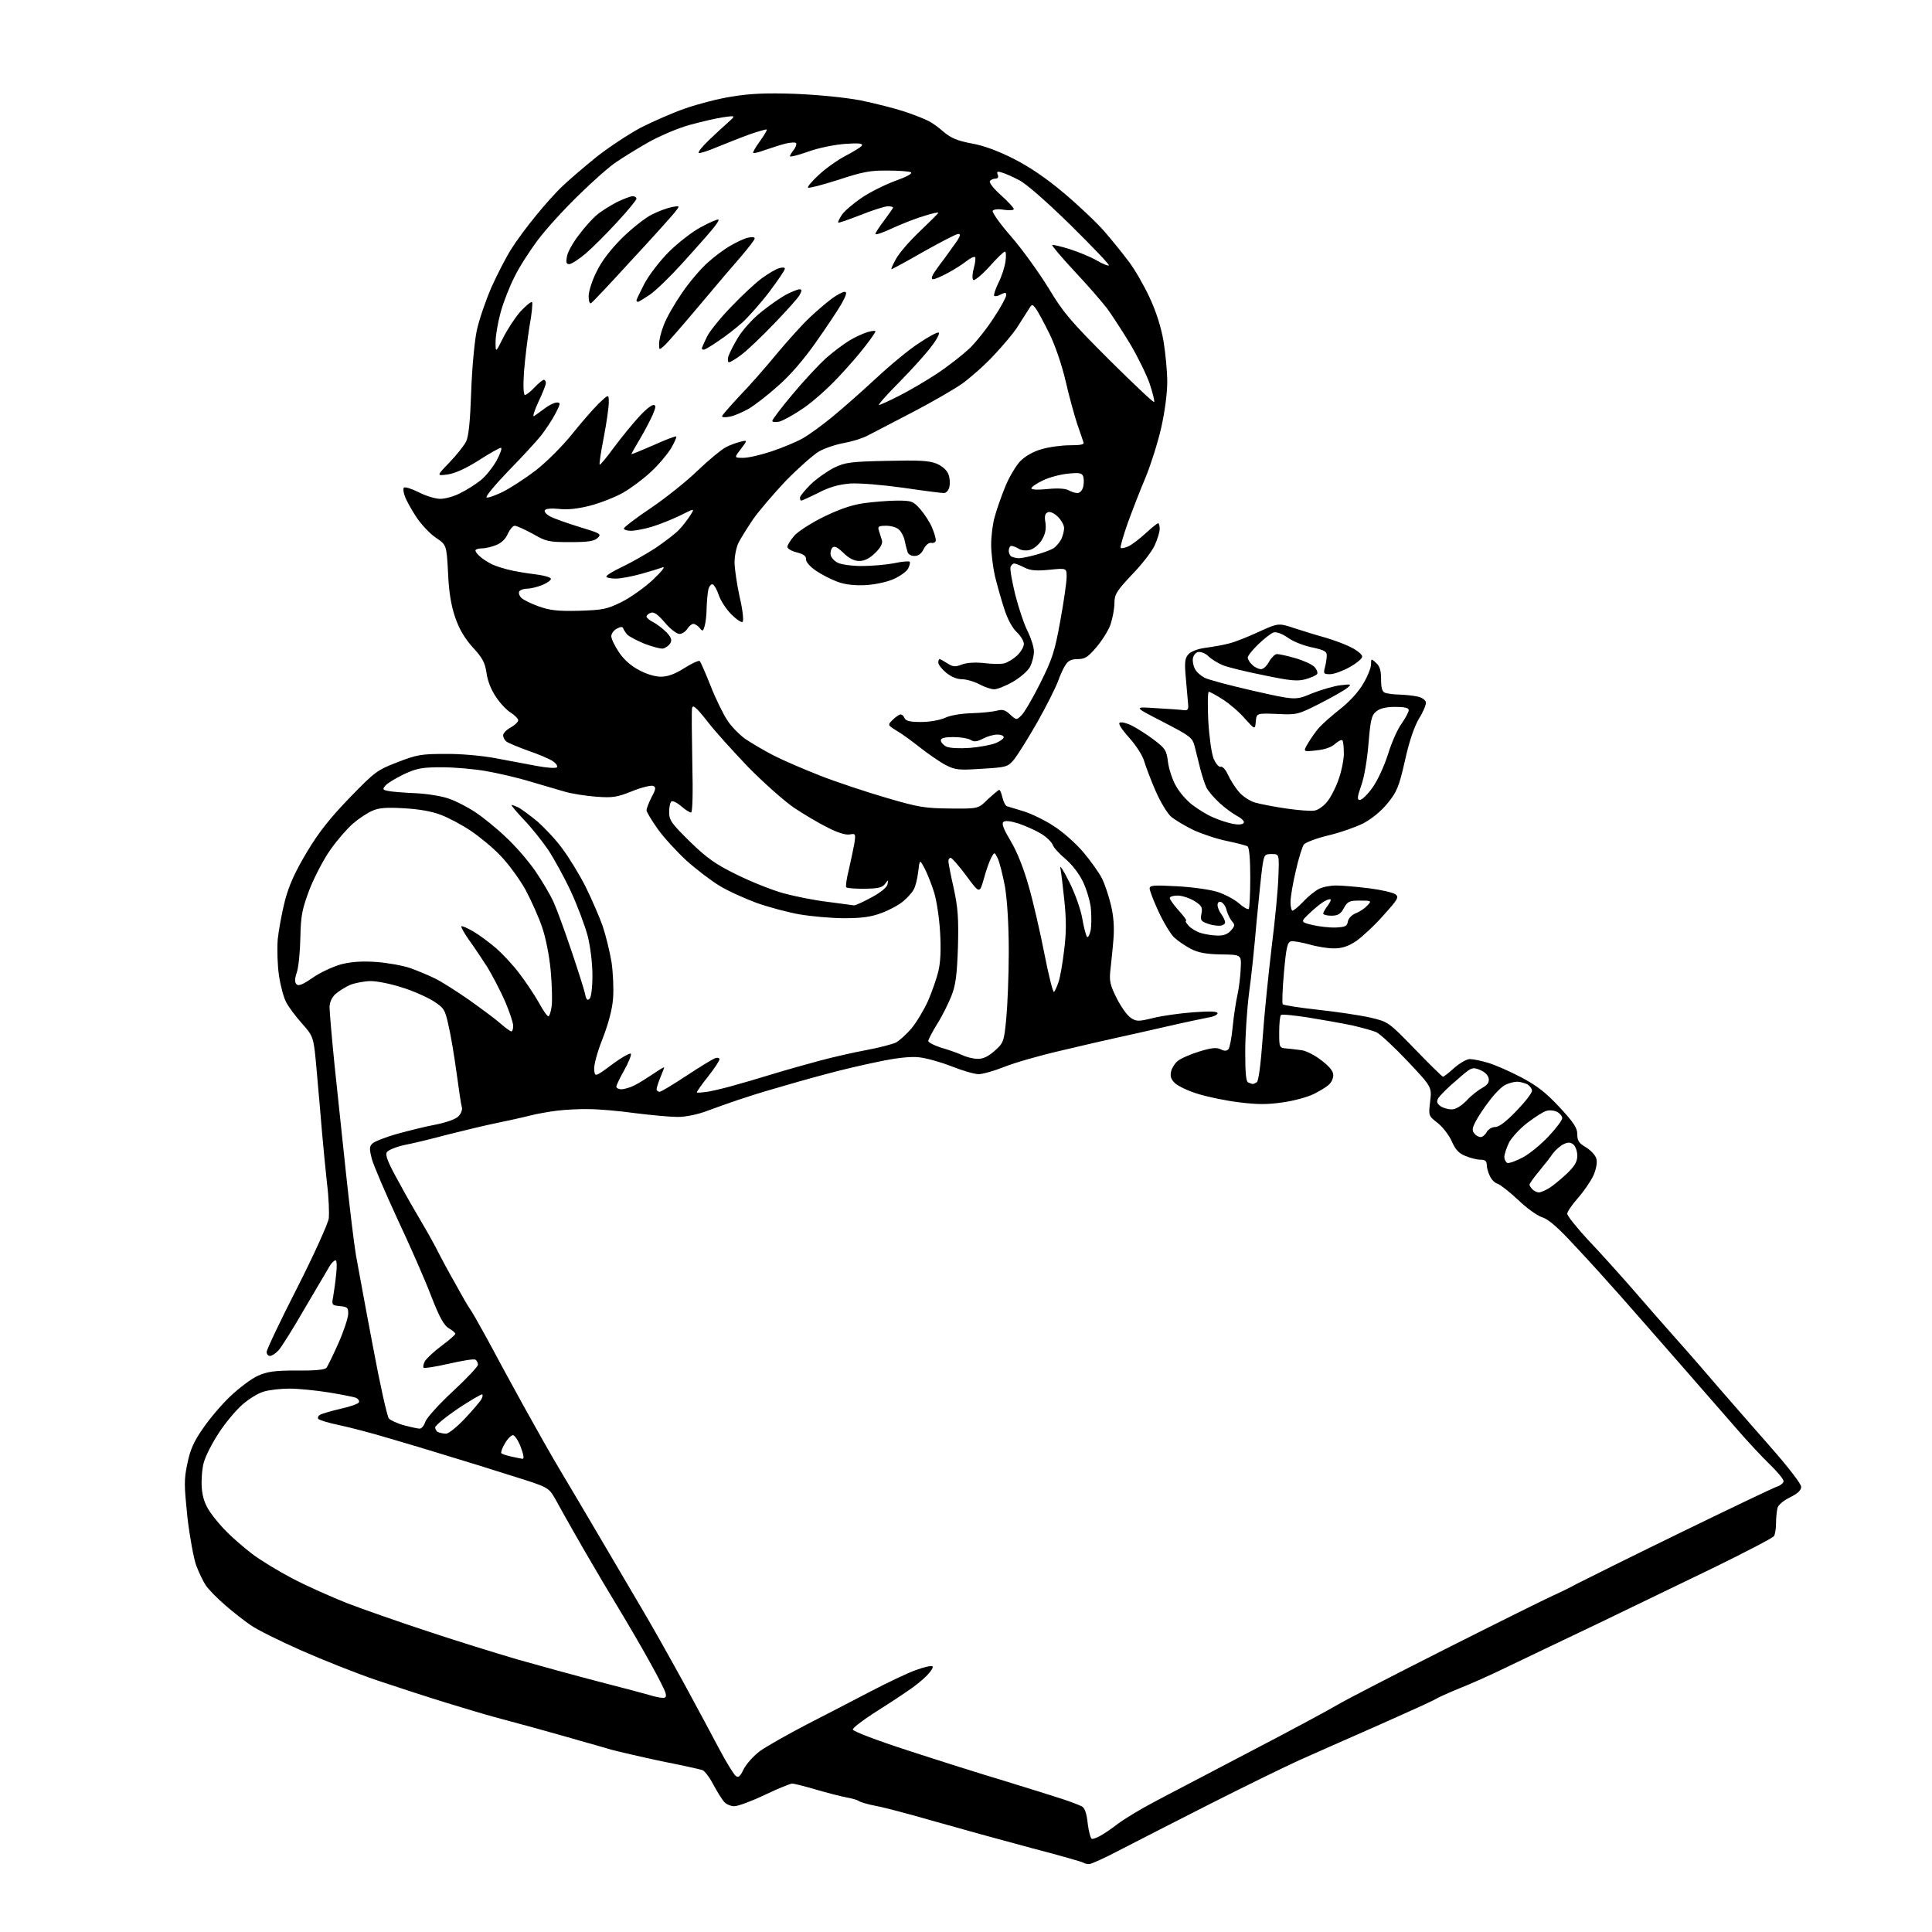 <?xml version="1.0" encoding="UTF-8" standalone="no"?>
<svg 
  version="1.1" 
  xmlns="http://www.w3.org/2000/svg" 
  xmlns:xlink="http://www.w3.org/1999/xlink" 
  xmlns:svg="http://www.w3.org/2000/svg"
  xmlns:rdf="http://www.w3.org/1999/02/22-rdf-syntax-ns#"
  xmlns:cc="http://creativecommons.org/ns#"
  xmlns:dc="http://purl.org/dc/elements/1.1/"
  viewBox="0 0 768 768"
  width="768"
  height="768"
>
<style>svg {background-color: white; }</style>"
<path stroke="none" fill="black" fill-rule="evenodd" d="M433.0,741.0C432.1,741.0 431.1,740.8 430.8,740.5C430.5,740.2 421.1,737.5 409.9,734.6C398.7,731.6 381.6,726.9 371.8,724.1C362.1,721.3 351.6,718.5 348.3,717.9C345.1,717.3 342.1,716.4 341.5,716.0C340.9,715.5 338.7,714.9 336.5,714.5C334.3,714.1 328.9,712.7 324.4,711.4C320.0,710.1 315.7,709.0 314.9,709.0C314.2,709.0 309.2,711.0 304.0,713.5C298.8,716.0 293.3,718.0 291.9,718.0C290.5,718.0 288.6,717.2 287.8,716.2C287.0,715.3 285.0,712.1 283.5,709.3C282.0,706.4 280.0,703.8 279.1,703.6C278.2,703.3 271.0,701.7 262.9,700.1C254.9,698.4 245.9,696.3 242.9,695.5C240.0,694.6 234.6,693.1 231.0,692.1C227.4,691.0 219.3,688.8 213.0,687.0C206.7,685.3 199.0,683.2 196.0,682.4C193.0,681.6 184.7,679.1 177.5,676.9C170.3,674.7 158.0,670.7 150.0,668.0C142.0,665.3 128.4,659.9 119.8,656.1C111.2,652.3 102.1,647.8 99.6,646.0C97.1,644.3 92.5,640.7 89.3,637.9C86.2,635.2 82.8,631.7 81.8,630.2C80.8,628.7 79.1,625.2 78.0,622.3C77.0,619.5 75.4,610.9 74.5,603.1C73.2,590.4 73.1,588.2 74.5,581.7C75.6,576.3 77.1,572.9 80.7,567.8C83.2,564.1 88.1,558.3 91.6,555.0C95.1,551.7 100.0,548.0 102.5,546.9C106.3,545.2 109.2,544.8 118.0,544.8C125.2,544.9 129.2,544.5 129.8,543.7C130.3,543.0 132.4,538.7 134.5,534.0C136.6,529.3 138.3,524.1 138.4,522.5C138.5,519.8 138.2,519.5 135.1,519.2C132.0,518.9 131.8,518.7 132.4,515.7C132.7,513.9 133.3,509.9 133.6,506.8C134.0,503.5 133.9,501.0 133.4,501.0C132.9,501.0 131.8,502.0 131.1,503.2C130.3,504.5 125.9,512.0 121.2,520.0C116.6,528.0 111.9,535.5 110.7,536.8C109.6,538.0 108.1,539.0 107.3,539.0C106.6,539.0 106.0,538.3 106.0,537.4C106.0,536.5 111.4,525.1 118.1,512.0C124.8,498.8 130.4,486.4 130.7,484.3C130.9,482.2 130.7,476.0 130.0,470.5C129.4,465.0 128.5,455.8 128.0,450.0C127.5,444.2 126.6,433.3 125.9,425.8C124.7,412.1 124.7,412.1 120.0,406.8C117.4,403.9 114.6,400.1 113.7,398.3C112.8,396.6 111.5,391.9 110.9,387.8C110.3,383.8 110.1,377.4 110.4,373.4C110.8,369.5 112.1,362.6 113.3,357.9C114.9,351.8 117.4,346.4 122.0,338.7C126.7,330.8 131.3,325.1 139.0,317.1C149.0,306.8 149.9,306.1 158.0,303.0C165.7,300.0 167.5,299.7 177.0,299.7C183.0,299.6 191.6,300.4 197.0,301.4C202.2,302.4 209.7,303.8 213.5,304.5C217.3,305.2 220.9,305.5 221.4,305.0C221.8,304.6 221.1,303.5 219.8,302.6C218.5,301.7 214.0,299.8 209.9,298.4C205.8,296.9 201.9,295.3 201.2,294.7C200.6,294.2 200.0,293.1 200.0,292.3C200.0,291.5 201.3,290.1 203.0,289.2C204.6,288.3 206.0,287.0 206.0,286.3C206.0,285.7 204.7,284.4 203.2,283.4C201.6,282.5 198.9,279.7 197.2,277.1C195.2,274.2 193.8,270.6 193.4,267.5C192.8,263.4 191.8,261.5 187.9,257.3C184.6,253.6 182.5,250.0 180.9,245.3C179.3,240.6 178.4,235.1 178.1,227.5C177.5,216.6 177.5,216.6 173.2,213.7C170.8,212.1 167.3,208.3 165.4,205.4C163.5,202.5 161.5,198.9 161.0,197.4C160.4,196.0 160.2,194.4 160.5,193.9C160.9,193.4 163.4,194.2 166.3,195.6C169.1,197.1 173.1,198.3 175.0,198.3C177.0,198.3 180.6,197.3 183.0,196.0C185.5,194.8 189.1,192.5 191.1,190.9C193.0,189.4 195.8,185.9 197.4,183.1C198.9,180.3 199.7,178.0 199.1,178.0C198.6,178.0 194.6,180.2 190.3,183.0C185.4,186.1 180.9,188.2 178.0,188.6C173.5,189.2 173.5,189.2 178.6,183.9C181.5,180.9 184.4,177.2 185.3,175.5C186.3,173.4 186.9,167.4 187.3,155.9C187.6,146.8 188.6,135.8 189.5,131.5C190.4,127.2 193.1,119.4 195.4,114.1C197.8,108.8 201.3,102.0 203.3,98.9C205.3,95.7 209.6,89.9 212.9,85.9C216.2,81.8 221.0,76.4 223.7,73.9C226.3,71.4 232.4,66.2 237.1,62.4C241.9,58.6 249.8,53.4 254.6,50.8C259.5,48.3 267.5,44.8 272.4,43.1C277.3,41.4 285.6,39.2 290.9,38.4C298.1,37.2 304.4,36.9 316.0,37.3C325.5,37.7 335.6,38.7 342.1,39.9C347.9,41.1 355.8,43.1 359.7,44.4C363.6,45.7 367.8,47.4 369.1,48.1C370.4,48.7 373.2,50.7 375.2,52.5C378.1,54.9 380.7,56.0 386.1,57.0C390.8,57.8 396.6,59.9 402.9,63.1C409.4,66.4 416.0,70.9 423.1,76.9C428.9,81.8 436.2,88.7 439.2,92.2C442.2,95.7 446.5,101.0 448.8,104.1C451.1,107.1 454.7,113.4 456.9,118.1C459.5,123.6 461.5,129.8 462.5,135.5C463.3,140.3 464.0,147.7 464.0,151.9C464.0,156.3 463.0,163.9 461.6,170.0C460.3,175.8 457.5,184.6 455.5,189.5C453.4,194.4 450.2,202.7 448.3,207.9C446.5,213.0 445.2,217.5 445.5,217.8C445.8,218.1 447.1,217.8 448.5,217.2C449.9,216.6 453.0,214.2 455.4,212.0C457.8,209.8 460.0,208.0 460.4,208.0C460.7,208.0 461.0,209.0 461.0,210.2C461.0,211.5 460.1,214.4 459.0,216.8C458.0,219.1 453.9,224.4 450.0,228.4C443.8,235.0 443.0,236.3 443.0,239.8C443.0,241.9 442.3,245.6 441.5,248.1C440.7,250.5 438.1,254.6 435.9,257.2C432.5,261.2 431.3,262.0 428.4,262.0C426.0,262.0 424.6,262.6 423.6,264.3C422.7,265.5 421.4,268.5 420.5,271.0C419.6,273.4 416.0,280.6 412.4,287.0C408.8,293.3 404.6,300.0 403.2,301.8C400.6,304.9 400.2,305.0 390.3,305.6C381.1,306.2 379.8,306.1 375.9,304.1C373.6,302.9 369.0,299.7 365.8,297.2C362.5,294.6 358.3,291.5 356.3,290.4C352.8,288.2 352.8,288.2 354.9,286.1C356.0,285.0 357.5,284.0 358.0,284.0C358.6,284.0 359.3,284.7 359.6,285.5C360.1,286.6 361.8,287.0 366.1,287.0C369.5,287.0 373.6,286.3 375.8,285.3C377.9,284.3 382.5,283.6 386.5,283.5C390.4,283.4 394.8,282.9 396.3,282.5C398.5,281.9 399.6,282.2 401.5,284.0C403.9,286.2 404.1,286.3 405.9,284.5C407.0,283.6 410.4,277.8 413.5,271.6C418.4,261.8 419.3,258.9 421.5,246.7C422.9,239.1 424.0,231.3 424.0,229.3C424.0,225.8 424.0,225.8 417.1,226.5C411.8,227.0 409.6,226.8 407.2,225.6C405.5,224.7 403.7,224.0 403.2,224.0C402.6,224.0 402.0,224.6 401.7,225.4C401.4,226.1 402.3,231.2 403.6,236.5C405.0,241.9 407.2,248.5 408.6,251.1C409.9,253.8 411.0,257.3 411.0,259.0C411.0,260.7 410.3,263.4 409.5,265.0C408.6,266.7 405.6,269.3 402.7,271.0C399.9,272.6 396.5,274.0 395.2,274.0C394.0,274.0 391.3,273.1 389.3,272.0C387.2,270.9 384.1,270.0 382.3,270.0C380.4,270.0 378.0,269.0 376.1,267.4C374.4,266.0 373.0,264.2 373.0,263.4C373.0,262.6 373.2,262.0 373.5,262.0C373.8,262.0 375.2,262.8 376.6,263.7C378.8,265.1 379.7,265.2 382.5,264.1C384.5,263.4 387.9,263.2 391.3,263.6C394.3,264.0 397.9,264.0 399.2,263.7C400.6,263.3 402.9,261.9 404.3,260.6C405.8,259.2 407.0,257.1 407.0,256.0C407.0,254.8 405.7,252.7 404.1,251.2C402.4,249.6 400.4,245.9 399.2,242.0C398.0,238.4 396.4,232.6 395.5,229.0C394.7,225.4 394.0,219.8 394.0,216.5C394.0,213.2 394.6,208.2 395.4,205.5C396.1,202.8 398.0,197.4 399.5,193.7C401.0,189.9 403.7,185.4 405.4,183.5C407.4,181.4 410.5,179.6 413.9,178.6C416.9,177.7 422.0,177.0 425.3,177.0C429.6,177.0 431.1,176.7 430.7,175.8C430.5,175.1 429.3,171.8 428.2,168.5C427.1,165.2 425.0,157.6 423.6,151.5C422.1,145.0 419.4,137.2 417.1,132.5C414.9,128.1 412.5,123.6 411.7,122.6C410.3,120.7 410.2,120.8 408.5,123.6C407.5,125.2 405.5,128.3 404.1,130.5C402.7,132.6 398.6,137.5 395.0,141.3C391.5,145.1 385.8,150.1 382.5,152.5C379.2,154.8 370.2,160.0 362.5,164.0C354.8,168.0 346.9,172.1 345.0,173.1C343.0,174.2 338.8,175.5 335.5,176.1C332.2,176.7 327.7,178.2 325.5,179.5C323.3,180.8 317.4,186.0 312.4,191.1C307.5,196.3 301.6,203.2 299.3,206.5C297.1,209.8 294.5,213.9 293.6,215.7C292.7,217.5 292.0,221.0 292.0,223.5C292.0,226.0 292.9,232.1 294.0,237.2C295.2,242.2 295.7,246.7 295.2,247.2C294.8,247.6 292.8,246.3 290.7,244.2C288.7,242.2 286.4,238.7 285.7,236.5C285.0,234.4 283.9,232.5 283.3,232.3C282.7,232.1 282.0,232.9 281.6,234.2C281.3,235.5 281.0,238.8 280.9,241.5C280.9,244.2 280.5,247.6 280.1,248.9C279.5,251.0 279.3,251.1 278.1,249.6C277.4,248.7 276.2,248.0 275.6,248.0C275.0,248.0 273.9,248.9 273.2,250.0C272.5,251.1 271.1,252.0 270.1,252.0C269.0,252.0 266.4,250.0 264.3,247.5C261.5,244.2 259.9,243.1 258.7,243.6C257.8,243.9 257.0,244.6 257.0,245.1C257.0,245.6 258.2,246.6 259.8,247.4C261.3,248.2 263.6,250.0 265.0,251.4C266.9,253.5 267.2,254.4 266.4,255.8C265.8,256.7 264.5,257.6 263.6,257.8C262.7,258.0 259.4,257.1 256.2,255.9C253.1,254.6 250.0,253.0 249.3,252.2C248.6,251.4 247.9,250.3 247.7,249.7C247.5,249.1 246.6,249.1 245.2,249.9C244.0,250.5 243.0,251.9 243.0,252.9C243.0,253.9 244.3,256.7 246.0,259.2C247.8,262.0 250.8,264.7 253.9,266.3C256.8,267.9 260.3,269.0 262.7,269.0C265.4,269.0 268.2,268.0 272.0,265.6C275.0,263.7 277.8,262.4 278.2,262.8C278.5,263.2 280.5,267.6 282.5,272.7C284.5,277.8 287.5,283.9 289.1,286.3C290.6,288.7 293.9,292.0 296.2,293.7C298.6,295.3 303.6,298.3 307.5,300.3C311.4,302.3 319.8,305.9 326.2,308.4C332.6,310.9 344.3,314.8 352.2,317.1C365.1,320.9 367.6,321.3 377.7,321.4C388.9,321.5 388.9,321.5 392.7,317.7C394.9,315.7 396.9,314.0 397.2,314.0C397.6,314.0 398.1,315.4 398.5,317.1C398.9,318.8 399.7,320.3 400.3,320.5C401.0,320.7 403.9,321.6 406.9,322.5C409.8,323.4 415.1,325.9 418.6,328.2C422.2,330.4 427.5,335.1 430.6,338.7C433.6,342.3 436.9,346.9 438.0,349.1C439.1,351.2 440.7,356.0 441.6,359.7C442.7,364.3 443.0,368.7 442.6,373.5C442.3,377.4 441.7,382.8 441.4,385.6C440.9,390.0 441.3,391.6 443.9,396.8C445.6,400.2 448.1,403.7 449.5,404.6C451.8,406.1 452.5,406.1 458.3,404.7C461.8,403.8 469.0,402.8 474.3,402.4C481.1,401.9 484.0,402.0 484.0,402.8C484.0,403.4 482.3,404.2 480.2,404.5C478.2,404.9 470.9,406.4 464.0,408.0C457.1,409.6 448.1,411.6 444.0,412.5C439.9,413.4 429.8,415.7 421.5,417.7C413.2,419.6 403.2,422.5 399.2,424.1C395.2,425.7 390.6,427.0 389.0,427.0C387.4,427.0 382.6,425.6 378.3,423.9C374.0,422.2 368.2,420.6 365.4,420.3C362.1,419.9 356.4,420.5 349.4,422.0C343.4,423.2 333.6,425.5 327.5,427.2C321.4,428.8 312.7,431.3 308.0,432.7C303.3,434.0 296.8,436.1 293.5,437.2C290.2,438.3 284.6,440.3 281.1,441.6C277.4,443.0 272.6,444.0 269.4,444.0C266.5,444.0 258.9,443.3 252.5,442.5C246.1,441.6 237.9,440.9 234.2,440.9C230.5,440.8 224.8,441.1 221.5,441.5C218.2,441.9 213.2,442.8 210.5,443.5C207.8,444.2 201.9,445.5 197.5,446.4C193.1,447.3 184.3,449.4 178.0,451.0C171.7,452.7 163.8,454.6 160.6,455.2C157.4,455.9 154.3,457.2 153.8,458.0C153.0,459.2 154.3,462.3 158.6,470.0C161.7,475.8 165.6,482.5 167.1,485.0C168.6,487.5 171.4,492.4 173.3,496.0C175.1,499.6 178.7,506.3 181.3,510.8C183.8,515.4 186.3,519.7 186.8,520.3C187.4,521.0 190.5,526.5 193.8,532.5C197.0,538.5 203.5,550.5 208.2,559.0C212.9,567.5 219.4,579.0 222.7,584.5C226.0,590.0 232.5,601.0 237.2,609.0C241.9,617.0 249.7,630.2 254.5,638.4C259.4,646.6 267.3,660.8 272.3,669.9C277.2,679.0 283.5,690.6 286.1,695.6C288.8,700.7 291.7,705.3 292.4,705.9C293.5,706.8 294.2,706.3 295.6,703.3C296.7,701.2 299.6,697.9 302.2,696.0C304.9,694.1 313.2,689.4 320.7,685.5C328.3,681.6 339.7,675.7 346.2,672.3C352.7,668.9 360.7,665.1 364.0,663.9C367.3,662.7 370.3,662.0 370.7,662.4C371.1,662.7 370.1,664.4 368.5,666.0C366.9,667.7 363.3,670.6 360.5,672.4C357.8,674.3 351.8,678.2 347.2,681.1C342.7,684.0 339.0,686.9 339.0,687.5C339.0,688.2 348.7,691.9 360.8,695.8C372.7,699.7 390.1,705.2 399.5,708.0C408.9,710.9 419.2,714.1 422.5,715.2C425.8,716.3 429.2,717.6 430.1,718.1C431.2,718.7 432.0,720.9 432.4,725.0C432.8,728.3 433.6,731.0 434.1,731.0C434.7,731.0 436.1,730.5 437.3,729.8C438.5,729.2 441.8,727.0 444.5,724.9C447.2,722.9 453.8,718.9 459.0,716.2C464.2,713.4 481.6,704.4 497.5,696.0C513.5,687.7 529.0,679.3 532.0,677.5C535.0,675.7 554.4,665.7 575.0,655.3C595.6,644.9 614.8,635.4 617.5,634.2C620.2,633.0 624.5,630.9 627.0,629.5C629.5,628.2 647.6,619.2 667.3,609.6C687.0,600.0 704.4,591.7 706.0,591.1C707.7,590.6 709.0,589.5 709.0,588.8C709.0,588.0 706.5,585.0 703.4,582.0C700.3,579.0 695.0,573.3 691.6,569.4C688.3,565.6 678.1,553.9 669.0,543.5C659.9,533.1 648.7,520.3 644.1,515.1C639.4,509.8 631.4,500.9 626.1,495.3C619.5,488.1 615.6,484.7 613.1,483.9C611.1,483.3 606.8,480.2 603.5,477.0C600.2,473.9 596.5,471.0 595.4,470.6C594.2,470.3 592.8,468.8 592.2,467.4C591.5,466.0 591.0,464.0 591.0,463.0C591.0,461.5 590.3,461.0 588.5,461.0C587.1,461.0 584.4,460.3 582.5,459.5C579.9,458.5 578.5,456.9 577.1,453.7C576.0,451.2 573.5,448.0 571.5,446.4C567.9,443.6 567.8,443.6 568.5,437.9C569.2,432.1 569.2,432.1 559.5,421.8C554.1,416.1 548.6,411.0 547.1,410.3C545.7,409.7 541.4,408.5 537.5,407.6C533.6,406.8 525.8,405.4 520.2,404.5C514.5,403.6 509.5,403.1 509.2,403.5C508.8,403.9 508.5,406.9 508.5,410.3C508.5,416.5 508.5,416.5 511.5,416.8C513.1,416.9 515.9,417.3 517.6,417.5C519.4,417.8 522.9,419.6 525.4,421.6C528.5,424.0 530.0,425.8 530.0,427.4C530.0,428.7 529.2,430.4 528.2,431.2C527.3,432.1 524.6,433.7 522.2,434.9C519.8,436.1 514.3,437.6 510.0,438.2C503.9,439.1 499.8,439.1 492.7,438.2C487.6,437.6 480.3,436.1 476.4,434.9C472.6,433.8 468.5,431.8 467.2,430.7C465.5,429.1 465.1,427.9 465.5,426.0C465.8,424.6 467.0,422.7 468.1,421.8C469.3,420.8 473.1,419.1 476.7,418.0C481.6,416.5 483.6,416.3 485.2,417.1C486.6,417.8 487.5,417.9 488.3,417.1C488.8,416.6 489.6,412.6 490.0,408.3C490.4,404.0 491.3,398.2 491.9,395.5C492.5,392.8 493.1,388.0 493.2,385.0C493.5,379.5 493.5,379.5 485.4,379.4C479.5,379.3 476.3,378.7 473.4,377.2C471.3,376.1 468.3,374.1 466.8,372.7C465.4,371.4 462.6,366.8 460.6,362.5C458.6,358.2 457.0,354.0 457.0,353.2C457.0,351.9 458.6,351.8 467.8,352.3C473.7,352.6 480.9,353.6 483.8,354.5C486.7,355.4 490.5,357.4 492.4,359.0C494.2,360.6 496.0,361.7 496.4,361.3C496.7,361.0 497.0,355.4 497.0,348.9C497.0,341.5 496.6,336.9 495.9,336.4C495.3,336.1 491.6,335.1 487.7,334.3C483.7,333.5 477.8,331.5 474.5,330.0C471.2,328.4 467.2,326.0 465.7,324.8C464.1,323.5 461.4,319.0 459.4,314.5C457.5,310.1 455.5,304.8 454.9,302.8C454.4,300.7 451.7,296.4 448.9,293.3C445.3,289.2 444.3,287.4 445.3,287.2C446.2,287.0 448.4,287.6 450.2,288.6C452.0,289.5 455.8,291.9 458.6,294.0C463.3,297.6 463.7,298.2 464.3,303.0C464.7,305.9 466.1,310.1 467.5,312.5C468.8,314.9 471.7,318.2 473.9,319.9C476.1,321.6 479.8,323.9 482.2,324.9C484.6,326.0 488.1,327.1 490.1,327.5C492.3,327.9 494.0,327.8 494.4,327.1C494.8,326.6 493.7,325.4 492.0,324.5C490.3,323.6 487.1,321.3 484.9,319.3C482.7,317.3 480.3,314.5 479.6,313.1C478.9,311.7 477.8,308.2 477.1,305.5C476.4,302.8 475.4,298.8 474.9,296.7C474.0,293.2 473.2,292.6 462.2,286.9C450.5,280.9 450.5,280.9 459.5,281.5C464.4,281.8 469.4,282.1 470.5,282.3C472.1,282.5 472.5,282.0 472.3,280.0C472.2,278.6 471.8,274.0 471.4,269.7C470.8,263.2 471.0,261.7 472.4,260.1C473.5,258.9 476.2,257.9 479.3,257.5C482.2,257.1 486.3,256.4 488.5,255.8C490.7,255.3 496.0,253.2 500.3,251.2C508.2,247.6 508.2,247.6 514.8,249.8C518.5,251.0 524.0,252.7 527.0,253.5C530.0,254.4 534.5,256.0 537.0,257.3C539.5,258.5 541.5,260.2 541.5,261.0C541.5,261.8 539.2,263.7 536.5,265.2C533.8,266.7 530.3,268.0 528.7,268.0C526.2,268.0 526.0,267.8 526.7,265.2C527.1,263.7 527.4,261.6 527.4,260.6C527.5,259.0 526.4,258.4 521.8,257.4C518.6,256.8 514.2,255.1 512.1,253.6C509.7,251.9 507.4,251.1 506.3,251.4C505.3,251.7 502.6,253.8 500.2,256.1C497.9,258.3 496.0,260.7 496.0,261.4C496.0,262.1 496.8,263.4 497.8,264.3C498.8,265.3 500.4,266.0 501.3,266.0C502.2,266.0 503.6,264.7 504.5,263.0C505.4,261.4 506.8,260.0 507.6,260.0C508.5,260.0 511.7,260.7 514.8,261.6C518.0,262.5 521.3,264.0 522.4,265.0C523.4,266.0 523.9,267.3 523.6,267.9C523.2,268.5 521.1,269.4 519.0,270.0C515.7,270.9 512.8,270.6 502.3,268.4C495.2,267.0 487.9,265.2 486.0,264.4C484.1,263.6 481.5,262.0 480.4,260.9C479.2,259.7 477.4,259.0 476.3,259.2C475.3,259.4 474.4,260.5 474.2,261.7C474.0,262.9 474.4,264.8 475.0,265.9C475.6,267.1 477.3,268.6 478.8,269.4C480.3,270.2 489.0,272.5 498.2,274.6C515.0,278.4 515.0,278.4 521.6,275.6C525.2,274.2 530.3,272.7 532.8,272.4C537.3,271.9 537.4,271.9 535.5,273.5C534.4,274.4 529.5,277.2 524.6,279.7C515.9,284.1 515.5,284.2 507.6,283.8C499.5,283.5 499.5,283.5 499.2,286.8C498.9,290.1 498.9,290.1 494.9,285.7C492.8,283.2 488.8,279.8 486.2,278.1C483.5,276.4 481.0,275.0 480.5,275.0C480.1,275.0 480.0,280.1 480.3,286.4C480.7,293.1 481.6,299.4 482.4,301.5C483.3,303.6 484.5,305.0 485.2,304.8C485.9,304.5 487.2,305.9 488.1,307.9C489.0,309.9 490.9,312.9 492.4,314.7C493.9,316.5 496.8,318.4 498.8,319.0C500.8,319.6 506.5,320.7 511.3,321.4C516.1,322.1 521.2,322.5 522.6,322.2C523.9,322.0 526.1,320.5 527.4,318.9C528.8,317.3 530.8,313.5 531.9,310.4C533.1,307.3 534.1,302.6 534.2,299.9C534.2,297.2 534.0,294.6 533.6,294.3C533.3,293.9 532.0,294.6 530.7,295.7C529.4,297.0 526.5,298.0 523.2,298.3C517.9,298.9 517.9,298.9 520.1,295.2C521.3,293.2 523.3,290.4 524.4,289.2C525.6,287.9 529.3,284.5 532.8,281.8C536.6,278.8 540.3,274.7 542.0,271.6C543.7,268.8 545.0,265.4 545.0,264.1C545.0,261.8 545.1,261.7 547.0,263.5C548.5,264.8 549.0,266.6 549.0,270.0C549.0,273.4 549.4,275.0 550.6,275.4C551.5,275.7 554.0,276.1 556.3,276.1C558.6,276.2 561.8,276.5 563.5,276.9C565.1,277.2 566.6,278.2 566.8,279.1C567.0,280.0 565.8,282.9 564.1,285.6C562.2,288.8 560.2,294.6 558.5,302.3C556.1,312.9 555.3,314.7 551.6,319.3C549.0,322.5 545.3,325.5 541.9,327.3C538.9,328.8 532.7,331.0 528.0,332.1C523.3,333.2 519.0,334.9 518.3,335.7C517.7,336.5 516.2,341.2 515.1,346.2C513.9,351.1 513.0,356.7 513.0,358.6C513.0,360.5 513.4,362.0 513.8,362.0C514.2,362.0 516.2,360.4 518.1,358.4C519.9,356.4 522.7,354.2 524.2,353.4C525.7,352.6 528.8,352.0 531.1,352.0C533.5,352.0 539.3,352.5 544.2,353.1C549.0,353.7 553.7,354.8 554.7,355.5C556.2,356.6 555.7,357.5 549.9,363.9C546.4,367.9 541.5,372.4 539.1,374.1C535.9,376.2 533.5,377.0 530.2,377.0C527.8,377.0 523.4,376.3 520.4,375.4C517.4,374.6 514.2,374.0 513.2,374.2C511.8,374.5 511.3,376.4 510.4,386.5C509.8,393.1 509.6,398.8 509.9,399.2C510.3,399.6 516.6,400.6 524.0,401.4C531.4,402.2 540.7,403.6 544.7,404.5C551.9,406.2 551.9,406.2 562.5,417.1C568.3,423.1 573.3,428.0 573.6,428.0C574.0,428.0 576.0,426.4 578.1,424.5C580.3,422.6 583.0,421.0 584.3,421.0C585.6,421.0 588.9,421.7 591.6,422.5C594.3,423.3 600.2,425.9 604.6,428.2C610.9,431.5 614.5,434.3 619.9,440.1C625.6,446.2 627.0,448.4 627.0,450.9C627.0,453.5 627.7,454.5 630.5,456.1C632.4,457.3 634.3,459.3 634.6,460.7C635.0,462.1 634.5,464.8 633.4,467.3C632.3,469.6 629.6,473.6 627.2,476.3C624.9,478.9 623.0,481.7 623.0,482.5C623.0,483.3 626.7,487.9 631.2,492.8C635.8,497.6 643.6,506.3 648.6,512.0C653.6,517.8 661.5,526.8 666.1,532.0C670.8,537.2 678.4,546.0 683.1,551.5C687.9,557.0 697.2,567.7 703.9,575.3C710.7,583.0 716.0,589.9 716.0,591.0C716.0,592.4 714.6,593.7 711.6,595.2C709.1,596.4 706.9,598.2 706.6,599.4C706.3,600.6 706.0,603.3 706.0,605.5C706.0,607.7 705.6,610.0 705.2,610.6C704.8,611.3 694.4,616.7 682.0,622.8C669.6,628.8 648.5,639.0 635.0,645.5C621.5,651.9 605.3,659.7 599.0,662.7C592.7,665.8 584.1,669.6 580.0,671.2C575.9,672.9 571.6,674.8 570.5,675.5C569.4,676.2 559.0,680.9 547.5,686.0C536.0,691.1 522.0,697.2 516.5,699.7C511.0,702.2 495.0,710.0 481.0,717.1C467.0,724.2 450.8,732.5 445.0,735.5C439.3,738.5 433.8,741.0 433.0,741.0zM263.3,674.9C264.7,675.0 265.0,674.5 264.5,672.8C264.1,671.5 261.3,666.0 258.2,660.5C255.2,655.0 249.5,645.3 245.7,639.0C241.9,632.7 237.3,625.0 235.6,622.0C233.8,619.0 230.3,612.9 227.8,608.5C225.3,604.1 222.1,598.4 220.7,595.8C218.0,591.2 218.0,591.2 203.3,586.6C195.1,584.0 183.6,580.4 177.5,578.6C171.4,576.7 161.1,573.6 154.5,571.7C147.9,569.7 139.0,567.4 134.8,566.5C130.5,565.6 126.8,564.5 126.5,564.0C126.2,563.5 126.5,562.8 127.2,562.4C127.9,562.0 131.6,560.9 135.4,560.0C139.2,559.2 142.5,558.0 142.7,557.4C142.9,556.7 142.3,556.0 141.4,555.6C140.5,555.3 135.6,554.3 130.6,553.5C125.6,552.7 118.6,552.0 115.1,552.0C111.6,552.0 107.0,552.5 104.8,553.2C102.6,553.8 98.8,556.2 96.3,558.4C93.7,560.7 89.5,565.7 87.0,569.6C84.4,573.5 81.7,578.8 81.0,581.4C80.3,583.9 80.0,588.4 80.2,591.4C80.5,595.3 81.5,598.1 83.6,601.2C85.2,603.5 88.3,607.2 90.5,609.3C92.7,611.5 97.0,615.2 100.1,617.6C103.2,620.0 110.4,624.4 116.1,627.4C121.8,630.4 131.7,634.8 138.0,637.3C144.3,639.7 158.5,644.7 169.5,648.3C180.5,652.0 196.7,657.0 205.5,659.6C214.3,662.1 229.2,666.2 238.5,668.6C247.8,671.0 256.9,673.4 258.5,673.9C260.1,674.4 262.3,674.9 263.3,674.9zM207.7,579.9C208.4,580.0 208.2,578.4 207.0,575.2C206.0,572.6 204.6,570.5 203.9,570.5C203.2,570.5 201.7,572.0 200.7,573.8C199.6,575.6 199.0,577.4 199.3,577.7C199.6,578.0 201.4,578.6 203.2,579.0C205.0,579.4 207.0,579.8 207.7,579.9zM177.3,569.9C178.2,570.0 181.6,567.3 184.8,563.9C187.9,560.6 190.9,557.1 191.3,556.3C191.8,555.5 192.0,554.6 191.7,554.3C191.4,554.1 187.1,556.6 182.1,559.9C177.1,563.3 173.0,566.7 173.0,567.4C173.0,568.2 173.6,569.1 174.2,569.3C174.9,569.6 176.3,569.9 177.3,569.9zM166.8,567.9C167.5,568.0 168.6,566.7 169.1,565.1C169.7,563.5 174.6,558.1 180.1,553.0C185.5,548.0 190.0,543.2 190.0,542.5C190.0,541.7 189.5,540.8 189.0,540.5C188.4,540.1 183.7,540.9 178.4,542.1C173.2,543.3 168.7,544.0 168.4,543.7C168.1,543.4 168.3,542.2 168.9,541.1C169.6,540.0 172.5,537.2 175.5,535.0C178.5,532.8 181.0,530.6 181.0,530.2C181.0,529.8 179.8,528.8 178.4,528.0C176.5,526.9 174.7,523.7 171.4,515.2C169.0,508.9 163.0,495.2 158.0,484.6C153.1,474.0 148.5,463.2 147.8,460.7C146.8,456.7 146.8,455.8 148.0,454.6C148.8,453.8 153.3,452.0 158.0,450.7C162.7,449.4 169.6,447.7 173.4,447.0C177.4,446.2 181.1,444.9 182.2,443.8C183.2,442.8 183.9,441.1 183.6,440.2C183.3,439.3 182.4,433.1 181.5,426.5C180.6,419.9 179.2,411.4 178.3,407.7C176.9,401.2 176.5,400.7 172.2,397.9C169.6,396.3 164.0,393.8 159.7,392.5C155.4,391.1 149.9,390.0 147.4,390.0C145.0,390.0 141.3,390.7 139.2,391.5C137.2,392.4 134.5,394.1 133.3,395.2C131.9,396.5 131.0,398.5 131.0,400.4C131.0,402.1 131.9,412.5 133.0,423.5C134.2,434.5 136.2,454.1 137.6,467.0C139.0,479.9 140.7,494.3 141.5,499.0C142.4,503.7 145.3,519.9 148.2,535.0C151.0,550.1 153.9,563.1 154.6,563.9C155.3,564.6 158.0,565.9 160.7,566.6C163.3,567.3 166.1,567.9 166.8,567.9zM611.7,474.0C612.5,474.0 614.3,473.2 615.8,472.3C617.3,471.4 620.4,468.8 622.8,466.6C626.0,463.5 627.0,461.8 627.0,459.4C627.0,457.7 626.3,455.7 625.5,455.0C624.3,454.0 623.3,454.0 621.6,454.8C620.3,455.4 618.4,457.1 617.3,458.5C616.3,460.0 613.8,463.2 611.8,465.6C609.7,468.1 608.0,470.5 608.0,470.9C608.0,471.3 608.5,472.1 609.2,472.8C609.9,473.5 611.0,474.0 611.7,474.0zM605.3,460.1C608.0,458.7 612.6,454.9 615.6,451.7C618.6,448.5 621.0,445.3 621.0,444.5C621.0,443.7 620.1,442.6 619.0,442.0C617.8,441.4 615.9,441.2 614.7,441.6C613.5,441.9 610.1,444.1 607.2,446.3C604.3,448.5 601.0,452.1 599.9,454.1C598.9,456.2 598.0,458.8 598.0,459.9C598.0,461.0 598.6,462.0 599.2,462.3C599.9,462.5 602.7,461.5 605.3,460.1zM588.6,452.0C589.3,452.0 590.4,451.1 591.0,450.0C591.6,448.9 593.1,448.0 594.4,448.0C595.9,448.0 598.8,445.8 602.8,441.6C606.2,438.1 609.0,434.5 609.0,433.6C609.0,432.8 608.1,431.6 607.1,431.0C606.0,430.5 604.2,430.0 603.1,430.0C602.0,430.0 599.9,430.5 598.5,431.2C597.1,431.8 594.3,434.6 592.2,437.4C590.0,440.2 587.5,444.0 586.6,445.8C585.2,448.4 585.1,449.5 586.1,450.6C586.7,451.4 587.8,452.0 588.6,452.0zM577.0,441.0C578.7,441.0 580.8,439.7 583.1,437.4C584.9,435.4 587.8,433.2 589.3,432.4C591.3,431.3 592.0,430.3 591.8,428.8C591.6,427.5 590.3,426.1 588.3,425.3C585.2,424.1 585.0,424.1 578.9,429.5C575.4,432.4 572.2,435.7 571.7,436.6C571.0,437.9 571.2,438.7 572.6,439.7C573.6,440.4 575.6,441.0 577.0,441.0zM281.8,433.9C284.4,433.4 289.0,432.3 292.0,431.4C295.0,430.6 301.8,428.6 307.0,427.0C312.2,425.4 320.8,423.0 326.0,421.6C331.2,420.2 339.6,418.3 344.5,417.4C349.4,416.5 354.7,415.1 356.2,414.4C357.6,413.6 360.4,411.1 362.4,408.7C364.4,406.3 367.3,401.4 368.9,397.9C370.4,394.4 372.3,389.1 373.0,386.1C373.9,382.5 374.1,377.3 373.7,370.6C373.4,365.0 372.3,358.0 371.4,355.0C370.5,352.0 368.8,347.7 367.7,345.5C365.6,341.5 365.6,341.5 365.0,346.5C364.7,349.2 363.9,352.5 363.2,353.6C362.6,354.8 360.7,356.9 359.0,358.3C357.4,359.7 353.5,361.8 350.5,362.9C346.3,364.5 342.6,365.0 335.7,365.0C330.6,365.0 322.7,364.3 318.0,363.5C313.3,362.7 305.5,360.6 300.7,358.9C295.9,357.1 289.2,354.1 286.0,352.1C282.7,350.1 276.9,345.7 273.0,342.2C269.2,338.7 264.0,333.1 261.5,329.6C259.0,326.1 257.0,322.7 257.0,322.1C257.0,321.4 257.9,319.1 259.0,316.9C260.8,313.6 260.8,312.9 259.6,312.4C258.8,312.1 255.0,313.0 251.3,314.5C245.3,316.9 243.6,317.2 237.0,316.7C232.9,316.4 227.2,315.5 224.5,314.7C221.8,313.9 215.5,312.1 210.5,310.6C205.6,309.1 197.7,307.3 193.1,306.5C188.5,305.7 180.6,305.0 175.6,305.0C167.7,305.0 165.7,305.4 160.5,307.8C157.2,309.4 153.9,311.4 153.2,312.3C152.0,313.7 152.1,314.0 154.2,314.4C155.4,314.7 160.3,315.1 165.0,315.3C169.7,315.5 175.8,316.5 178.5,317.5C181.2,318.4 186.0,320.9 189.0,322.9C192.0,324.9 197.5,329.3 201.1,332.8C204.8,336.2 210.1,342.3 212.9,346.4C215.7,350.5 218.9,356.0 220.1,358.7C221.3,361.3 224.4,369.8 227.0,377.5C229.6,385.2 232.1,393.0 232.5,394.8C233.0,397.4 233.5,397.9 234.4,397.0C235.0,396.4 235.5,392.6 235.5,387.7C235.5,383.0 234.7,376.3 233.6,372.0C232.5,367.9 229.5,359.9 226.9,354.3C224.3,348.7 220.2,341.3 217.9,337.8C215.5,334.3 211.2,328.9 208.2,325.8C205.2,322.6 203.0,320.0 203.4,320.0C203.8,320.0 205.1,320.5 206.3,321.1C207.5,321.8 210.8,324.2 213.7,326.6C216.5,329.1 221.0,333.8 223.5,337.3C226.1,340.7 230.3,347.6 232.8,352.5C235.2,357.4 238.3,364.5 239.6,368.2C240.8,371.8 242.4,378.3 243.1,382.5C243.7,386.6 244.0,393.1 243.7,396.9C243.4,401.2 241.8,407.1 239.5,413.0C237.4,418.3 236.0,423.5 236.2,425.2C236.5,428.2 236.5,428.2 243.5,423.0C247.3,420.2 250.6,418.4 250.8,418.9C251.0,419.5 249.8,422.5 248.1,425.5C246.4,428.5 245.0,431.4 245.0,432.0C245.0,432.5 245.9,433.0 247.0,433.0C248.2,433.0 250.5,432.3 252.3,431.4C254.1,430.5 257.4,428.4 259.8,426.8C262.1,425.2 264.0,424.1 264.0,424.3C264.0,424.6 263.3,426.4 262.5,428.3C261.7,430.3 261.0,432.4 261.0,433.0C261.0,433.5 261.5,434.0 262.2,434.0C262.8,434.0 267.6,431.1 272.9,427.6C278.2,424.1 283.3,421.0 284.2,420.7C285.2,420.3 286.0,420.5 286.0,421.1C286.0,421.7 284.0,424.7 281.5,427.9C279.0,431.0 277.0,433.9 277.0,434.2C277.0,434.5 279.1,434.3 281.8,433.9zM498.0,430.9C498.3,430.9 499.0,430.6 499.6,430.2C500.3,429.8 501.2,422.8 501.9,413.0C502.5,403.9 504.2,387.5 505.5,376.5C506.9,365.5 508.1,352.7 508.2,348.0C508.5,339.5 508.5,339.5 505.5,339.5C502.7,339.5 502.5,339.8 501.8,344.5C501.4,347.2 500.4,357.1 499.5,366.5C498.7,375.9 497.4,388.6 496.5,394.9C495.7,401.2 495.0,411.7 495.0,418.1C495.0,426.6 495.3,430.0 496.2,430.3C496.9,430.6 497.7,430.9 498.0,430.9zM388.6,420.9C390.7,421.0 392.8,420.0 395.3,417.8C398.9,414.6 399.1,414.2 400.0,405.0C400.5,399.8 401.0,387.8 401.0,378.4C401.0,367.5 400.4,358.1 399.5,352.5C398.6,347.7 397.3,342.6 396.6,341.2C395.3,338.6 395.3,338.6 394.0,341.0C393.3,342.3 392.0,346.0 391.1,349.3C389.4,355.3 389.4,355.3 384.1,348.1C381.2,344.2 378.4,341.0 377.9,341.0C377.4,341.0 377.0,341.6 377.0,342.3C377.0,343.0 377.9,347.8 379.1,353.0C380.8,360.9 381.1,364.9 380.8,376.5C380.4,387.8 379.9,391.6 378.2,395.9C377.0,398.9 374.5,404.0 372.5,407.1C370.6,410.2 369.0,413.3 369.0,413.8C369.0,414.4 371.4,415.6 374.2,416.5C377.1,417.3 380.9,418.7 382.5,419.4C384.1,420.2 386.9,420.9 388.6,420.9zM203.2,410.0C203.7,410.0 204.0,409.0 204.0,407.8C204.0,406.5 202.5,402.1 200.7,397.9C198.9,393.8 195.7,387.7 193.7,384.4C191.6,381.2 188.4,376.3 186.4,373.6C184.5,370.9 183.2,368.5 183.4,368.2C183.7,368.0 185.8,368.9 188.2,370.3C190.6,371.7 194.6,374.7 197.3,377.0C199.9,379.3 204.0,383.7 206.4,386.9C208.8,390.0 212.2,395.1 214.0,398.2C215.7,401.4 217.5,404.0 218.0,404.0C218.4,404.0 219.0,402.2 219.3,399.9C219.6,397.7 219.4,391.3 218.9,385.7C218.4,380.2 216.9,372.5 215.5,368.6C214.2,364.7 211.2,358.0 208.9,353.7C206.5,349.4 202.1,343.4 199.0,340.2C196.0,337.0 190.6,332.6 187.2,330.3C183.8,328.0 178.4,325.1 175.2,323.9C171.6,322.5 166.3,321.6 160.5,321.3C153.8,320.9 150.6,321.1 148.0,322.3C146.1,323.1 142.6,325.4 140.3,327.4C138.0,329.4 134.0,334.0 131.4,337.7C128.8,341.3 125.1,348.4 123.1,353.4C120.1,361.4 119.6,363.7 119.4,372.6C119.3,378.2 118.7,384.4 118.0,386.5C117.1,389.1 117.1,390.5 117.9,391.3C118.7,392.1 120.5,391.3 124.4,388.6C127.4,386.5 132.5,384.2 135.7,383.3C139.7,382.3 144.0,382.0 149.5,382.4C153.9,382.7 160.0,383.8 163.0,384.8C166.1,385.9 170.6,387.8 173.0,389.0C175.5,390.2 181.6,394.1 186.5,397.5C191.4,401.0 197.1,405.2 199.0,406.9C200.9,408.6 202.8,409.9 203.2,410.0zM419.0,394.3C419.4,393.9 420.2,392.1 420.8,390.3C421.4,388.6 422.4,383.0 423.0,377.8C423.9,370.8 423.9,365.8 423.1,358.0C422.5,352.2 421.8,346.4 421.5,345.0C421.2,343.6 422.8,346.1 425.0,350.5C427.3,355.0 429.6,361.5 430.2,365.0C430.8,368.6 431.7,371.9 432.1,372.4C432.5,372.9 433.2,371.6 433.6,369.6C433.9,367.5 433.9,363.6 433.6,360.7C433.2,357.8 431.8,353.1 430.4,350.3C428.9,347.2 426.0,343.5 423.5,341.4C421.1,339.4 418.8,336.9 418.5,335.9C418.1,334.8 416.1,332.8 414.0,331.5C411.9,330.2 407.9,328.4 405.0,327.4C401.5,326.3 399.5,326.1 398.8,326.8C398.1,327.5 399.1,329.9 401.8,334.4C404.3,338.6 406.9,345.1 408.9,352.2C410.7,358.4 413.5,370.6 415.2,379.3C416.9,388.0 418.6,394.7 419.0,394.3zM484.0,371.9C486.4,372.0 488.1,371.3 489.3,369.9C490.9,368.1 491.0,367.6 489.7,366.2C488.9,365.2 488.0,363.3 487.6,361.9C487.3,360.4 486.3,359.0 485.5,358.6C484.5,358.3 484.0,358.7 484.0,359.8C484.0,360.7 484.7,362.4 485.5,363.4C486.3,364.5 487.0,366.0 487.0,366.7C487.0,367.4 485.9,368.0 484.6,368.0C483.2,368.0 481.0,367.6 479.6,367.0C477.4,366.2 477.1,365.6 477.6,363.2C478.1,360.7 477.7,360.0 474.7,358.1C472.8,357.0 469.9,356.0 468.1,356.0C466.4,356.0 465.0,356.4 465.0,357.0C465.0,357.5 466.6,359.8 468.6,362.0C470.6,364.2 471.9,366.0 471.5,366.0C471.0,366.0 471.5,366.9 472.5,368.0C473.5,369.1 475.7,370.4 477.4,370.9C479.1,371.4 482.1,371.9 484.0,371.9zM531.0,368.7C534.8,368.5 535.5,368.2 535.8,366.3C536.0,365.1 537.3,363.7 539.0,363.0C540.6,362.4 542.6,361.0 543.6,359.9C545.3,358.1 545.2,358.0 540.6,358.0C536.4,358.0 535.7,358.3 534.2,361.0C532.9,363.4 531.8,364.0 529.2,364.0C527.5,364.0 526.0,363.6 526.0,363.2C526.0,362.7 526.7,361.5 527.5,360.4C528.3,359.4 529.0,358.1 529.0,357.7C529.0,357.3 528.0,357.4 526.8,358.1C525.5,358.7 522.8,360.9 520.7,362.9C516.9,366.5 516.9,366.5 521.7,367.7C524.3,368.3 528.5,368.8 531.0,368.7zM339.5,359.9C340.1,359.9 343.2,358.5 346.5,356.7C350.2,354.7 352.6,352.7 352.8,351.5C353.2,349.6 353.1,349.6 351.8,351.4C350.6,352.9 349.0,353.2 343.7,353.3C340.0,353.3 336.7,353.1 336.4,352.7C336.1,352.4 336.5,349.3 337.4,345.8C338.2,342.3 339.2,337.6 339.6,335.4C340.2,331.4 340.1,331.3 337.8,331.7C336.2,332.0 332.9,331.0 328.9,328.9C325.4,327.2 319.4,323.6 315.5,321.0C311.6,318.3 303.5,311.1 297.4,304.9C291.4,298.6 283.9,290.4 281.0,286.5C276.7,281.1 275.4,280.0 275.1,281.5C274.9,282.6 275.0,292.4 275.2,303.2C275.5,315.4 275.3,323.0 274.7,323.0C274.2,323.0 272.4,321.9 270.8,320.5C269.2,319.1 267.4,318.2 266.9,318.6C266.4,318.9 266.0,320.8 266.0,322.8C266.0,326.1 266.9,327.3 274.3,334.6C281.1,341.2 284.5,343.6 293.1,347.8C298.8,350.6 307.1,353.9 311.5,355.1C315.9,356.3 323.8,357.9 329.0,358.5C334.2,359.2 338.9,359.8 339.5,359.9zM540.6,318.0C541.3,318.0 543.6,315.9 545.5,313.2C547.5,310.5 550.1,304.9 551.7,300.0C553.1,295.3 555.6,289.7 557.2,287.6C558.7,285.4 560.0,283.0 560.0,282.3C560.0,281.4 558.4,281.0 554.6,281.0C551.0,281.0 548.5,281.6 547.1,282.8C545.2,284.3 544.8,286.1 544.0,295.6C543.5,301.8 542.3,309.1 541.1,312.3C539.5,316.9 539.4,318.0 540.6,318.0zM385.5,297.3C389.4,297.0 394.0,296.1 395.8,295.4C397.5,294.7 399.0,293.6 399.0,293.1C399.0,292.5 397.9,292.0 396.5,292.0C395.0,292.0 392.5,292.7 390.8,293.6C388.3,294.9 387.2,295.0 385.8,294.1C384.8,293.5 381.8,293.0 379.0,293.0C375.5,293.0 374.0,293.4 374.0,294.3C374.0,295.1 375.0,296.2 376.2,296.8C377.6,297.4 381.4,297.6 385.5,297.3zM230.0,242.8C239.6,242.5 241.2,242.2 247.1,239.3C250.7,237.5 256.3,233.5 259.5,230.5C262.8,227.4 264.6,225.2 263.5,225.5C262.4,225.9 258.6,227.1 255.0,228.1C251.4,229.1 246.8,230.0 244.8,230.0C242.7,230.0 241.0,229.6 241.0,229.2C241.0,228.7 243.8,227.0 247.2,225.4C250.6,223.8 256.6,220.4 260.5,217.9C264.3,215.3 268.7,212.0 270.1,210.4C271.6,208.8 273.5,206.3 274.5,204.7C276.2,202.0 276.2,202.0 270.4,204.9C267.1,206.5 262.1,208.5 259.1,209.4C256.1,210.3 252.4,211.0 250.8,211.0C249.3,211.0 248.0,210.6 248.0,210.1C248.0,209.6 252.8,205.9 258.8,201.9C264.7,197.9 273.1,191.2 277.5,186.9C281.9,182.7 286.9,178.6 288.5,177.8C290.1,176.9 292.8,176.0 294.3,175.6C297.2,174.9 297.2,174.9 294.5,178.5C291.8,182.0 291.8,182.0 295.5,182.0C297.5,182.0 302.6,180.8 306.8,179.4C311.0,178.0 316.5,175.7 319.0,174.3C321.5,172.9 326.6,169.2 330.4,166.1C334.2,163.0 342.1,156.1 347.9,150.7C353.7,145.3 361.5,138.8 365.3,136.4C369.0,133.9 372.5,132.0 373.1,132.2C373.7,132.4 372.5,134.8 370.4,137.5C368.4,140.3 362.6,146.7 357.6,151.8C352.6,156.8 348.9,161.0 349.4,161.0C349.8,161.0 353.4,159.4 357.3,157.4C361.3,155.4 368.1,151.4 372.5,148.5C376.9,145.6 382.6,141.1 385.3,138.6C387.9,136.1 392.3,130.6 395.0,126.4C397.8,122.2 400.0,118.1 400.0,117.3C400.0,116.2 399.6,116.2 397.9,117.0C396.8,117.7 395.6,117.9 395.2,117.6C394.9,117.3 395.7,114.9 396.9,112.4C398.2,109.9 399.4,106.1 399.7,103.9C400.0,101.8 399.9,100.0 399.5,100.0C399.0,100.0 396.2,102.7 393.2,106.1C390.2,109.4 387.3,111.7 386.9,111.3C386.4,110.8 386.5,108.7 387.1,106.6C387.7,104.5 387.9,102.5 387.6,102.2C387.2,101.9 385.7,102.6 384.2,103.8C382.7,105.0 379.4,107.1 376.8,108.5C374.2,109.9 371.6,111.0 371.0,111.0C370.3,111.0 370.2,110.4 370.9,109.1C371.5,108.1 373.5,105.2 375.4,102.8C377.2,100.3 379.5,97.1 380.5,95.7C381.8,93.6 381.9,93.0 380.9,93.0C380.1,93.0 374.0,96.2 367.2,100.0C360.4,103.9 354.7,107.0 354.4,107.0C354.1,107.0 354.9,105.2 356.2,102.9C357.4,100.6 361.7,95.7 365.7,91.9C369.7,88.1 373.0,84.8 373.0,84.6C373.0,84.3 370.6,84.8 367.8,85.7C364.9,86.5 359.2,88.7 355.2,90.5C351.3,92.4 348.0,93.5 348.0,93.0C348.0,92.5 349.6,90.1 351.5,87.6C353.4,85.0 355.0,82.8 355.0,82.5C355.0,82.2 354.0,82.0 352.8,82.0C351.5,82.1 346.7,83.6 342.0,85.5C337.3,87.3 333.4,88.7 333.2,88.5C333.0,88.3 333.6,87.0 334.6,85.5C335.5,84.0 339.1,81.0 342.4,78.7C345.8,76.4 351.8,73.4 355.9,71.9C360.4,70.3 362.8,69.0 362.1,68.5C361.4,68.1 357.2,67.8 352.7,67.8C345.9,67.7 342.6,68.4 333.2,71.5C326.9,73.5 321.6,74.9 321.2,74.6C320.9,74.2 322.9,71.9 325.6,69.4C328.3,66.9 333.1,63.5 336.2,61.9C339.3,60.3 342.2,58.5 342.6,57.9C343.1,57.0 341.4,56.8 335.9,57.2C331.8,57.5 325.3,58.8 321.2,60.3C317.3,61.7 314.0,62.5 314.0,62.1C314.0,61.8 314.7,60.6 315.5,59.6C316.3,58.6 316.7,57.4 316.5,56.9C316.2,56.5 314.3,56.6 312.2,57.1C310.2,57.6 306.6,58.8 304.2,59.6C301.8,60.5 299.7,61.0 299.4,60.8C299.2,60.5 300.4,58.4 302.1,56.1C303.8,53.7 305.0,51.7 304.8,51.5C304.6,51.3 301.5,52.2 298.0,53.4C294.4,54.7 288.7,57.0 285.2,58.4C281.7,59.9 278.4,61.0 277.8,60.8C277.3,60.6 279.0,58.4 281.7,55.8C284.3,53.3 287.9,50.0 289.5,48.6C292.5,45.9 292.5,45.9 287.5,46.6C284.8,47.0 278.7,48.4 274.0,49.7C269.3,51.0 261.9,54.2 257.5,56.7C253.1,59.2 247.5,62.7 245.0,64.4C242.5,66.0 235.8,71.9 230.1,77.5C224.4,83.0 217.1,91.0 213.8,95.4C210.6,99.7 206.3,106.3 204.5,110.1C202.6,113.8 200.1,120.1 199.0,124.2C197.9,128.2 197.0,133.5 197.0,135.9C197.0,140.3 197.0,140.3 200.0,134.3C201.7,130.9 204.8,126.2 206.9,123.8C209.1,121.5 211.1,119.8 211.5,120.1C211.8,120.5 211.4,124.8 210.5,129.6C209.7,134.5 208.7,142.7 208.3,147.8C207.9,153.5 208.1,157.0 208.7,157.0C209.2,157.0 210.9,155.7 212.5,154.0C214.1,152.3 215.7,151.0 216.2,151.0C216.6,151.0 217.0,151.6 217.0,152.2C217.0,152.9 215.7,156.3 214.0,159.8C212.4,163.3 211.6,165.8 212.3,165.4C212.9,165.0 214.9,163.6 216.6,162.3C218.3,161.0 220.4,160.0 221.4,160.0C222.9,160.0 222.8,160.5 220.9,164.2C219.7,166.6 217.1,170.5 215.2,173.0C213.2,175.5 207.3,181.9 202.1,187.2C196.9,192.6 193.0,197.3 193.4,197.7C193.7,198.1 196.6,197.1 199.7,195.6C202.8,194.1 208.9,190.1 213.1,186.9C217.4,183.5 223.7,177.2 227.3,172.7C230.9,168.2 235.7,162.7 237.9,160.5C242.0,156.6 242.0,156.6 242.0,160.0C242.0,161.9 241.1,168.2 240.0,173.9C238.9,179.6 238.1,184.5 238.4,184.7C238.6,184.9 241.2,181.8 244.1,177.8C247.1,173.8 251.5,168.4 253.9,165.8C256.3,163.1 258.9,161.0 259.7,161.0C260.8,161.0 260.8,161.7 259.5,164.8C258.6,166.8 256.4,171.1 254.5,174.3C252.6,177.5 251.0,180.3 251.0,180.5C251.0,180.7 254.9,179.1 259.7,177.0C264.5,174.8 268.6,173.3 268.8,173.5C269.1,173.7 268.1,175.9 266.7,178.3C265.2,180.7 261.6,185.0 258.5,187.8C255.5,190.6 250.6,194.2 247.6,195.9C244.6,197.6 238.8,199.9 234.6,201.0C229.6,202.3 225.4,202.7 222.2,202.3C219.1,202.0 217.0,202.2 216.6,202.8C216.2,203.4 217.2,204.5 218.7,205.3C220.2,206.1 225.5,208.0 230.4,209.5C238.7,212.0 239.2,212.3 237.6,213.8C236.3,215.1 234.0,215.5 226.7,215.5C218.2,215.5 217.1,215.3 211.8,212.2C208.6,210.5 205.4,209.0 204.6,209.0C203.9,209.0 202.7,210.4 201.9,212.1C201.1,214.1 199.4,215.8 197.4,216.6C195.5,217.4 192.9,218.0 191.5,218.0C190.1,218.0 189.0,218.4 189.0,218.8C189.0,219.3 189.8,220.4 190.8,221.2C191.7,222.1 193.8,223.4 195.5,224.3C197.2,225.1 201.0,226.3 204.0,226.9C207.0,227.5 211.6,228.2 214.2,228.5C216.9,228.9 219.0,229.6 219.0,230.1C219.0,230.7 217.4,231.8 215.5,232.6C213.6,233.3 211.0,234.0 209.6,234.0C208.2,234.0 206.8,234.5 206.4,235.1C206.1,235.7 206.4,236.8 207.2,237.6C207.9,238.4 211.0,239.9 214.0,241.0C218.5,242.6 221.5,243.0 230.0,242.8zM344.0,232.6C339.7,232.8 336.0,232.4 333.0,231.3C330.5,230.4 326.6,228.4 324.4,226.9C321.9,225.2 320.3,223.3 320.4,222.3C320.5,221.0 319.4,220.3 316.8,219.6C314.7,219.1 313.0,218.1 313.0,217.4C313.0,216.7 314.2,214.8 315.6,213.1C317.0,211.4 322.3,208.0 327.3,205.5C333.7,202.4 338.6,200.7 343.5,200.0C347.4,199.5 353.3,199.0 356.6,199.0C362.4,199.0 363.0,199.2 365.9,202.5C367.6,204.5 369.7,207.7 370.5,209.7C371.3,211.6 372.0,213.9 372.0,214.7C372.0,215.5 371.2,216.0 370.3,215.8C369.2,215.6 368.1,216.6 367.2,218.2C366.3,220.1 365.1,221.0 363.5,221.0C362.1,221.0 360.9,220.3 360.7,219.2C360.4,218.3 359.9,216.3 359.6,214.8C359.3,213.3 358.3,211.4 357.4,210.6C356.6,209.7 354.3,209.0 352.3,209.0C349.2,209.0 348.8,209.3 349.4,211.0C349.7,212.1 350.3,213.8 350.6,214.8C350.9,216.0 350.1,217.7 347.9,219.8C345.7,222.0 343.6,223.0 341.6,223.0C339.6,223.0 337.5,222.0 335.3,219.8C332.9,217.5 331.7,216.9 330.9,217.7C330.3,218.3 330.0,219.6 330.2,220.6C330.4,221.6 331.6,223.0 333.0,223.7C334.4,224.4 338.7,225.0 342.6,225.0C346.5,225.0 352.2,224.5 355.4,223.9C358.5,223.2 361.3,223.0 361.6,223.3C361.9,223.6 361.6,224.8 361.0,226.0C360.4,227.2 357.7,229.1 355.2,230.2C352.5,231.4 347.7,232.4 344.0,232.6zM405.0,221.9C405.8,221.9 408.8,221.4 411.5,220.6C414.3,219.9 417.5,218.7 418.7,218.0C419.9,217.2 421.3,215.5 421.9,214.3C422.5,213.0 423.0,211.0 423.0,209.9C423.0,208.8 421.9,206.8 420.6,205.5C419.1,204.0 417.5,203.3 416.6,203.6C415.4,204.1 415.1,205.1 415.6,207.9C415.9,210.5 415.5,212.4 414.1,214.7C413.0,216.5 410.9,218.2 409.4,218.6C407.9,219.0 405.9,218.8 404.9,218.1C403.9,217.5 402.6,217.0 402.0,217.0C401.5,217.0 401.0,217.9 401.0,218.9C401.0,220.0 401.6,221.1 402.2,221.3C402.9,221.6 404.2,221.9 405.0,221.9zM318.5,199.0C318.2,199.0 318.0,198.5 318.0,197.8C318.0,197.2 320.0,194.8 322.3,192.5C324.7,190.2 328.9,187.3 331.6,185.9C336.0,183.8 338.1,183.5 352.5,183.2C365.4,182.9 369.3,183.1 372.3,184.3C374.6,185.3 376.4,186.9 377.0,188.5C377.6,190.0 377.7,192.2 377.4,193.6C377.1,194.9 376.1,196.0 375.2,196.0C374.4,196.0 367.1,195.1 359.1,193.9C350.5,192.7 341.8,192.0 338.0,192.2C333.4,192.6 329.7,193.6 325.3,195.9C321.9,197.6 318.8,199.0 318.5,199.0zM428.2,196.0C429.3,196.0 430.2,195.0 430.6,193.5C430.9,192.1 430.9,190.3 430.6,189.4C430.1,188.0 429.0,187.8 424.4,188.3C421.4,188.6 416.9,189.8 414.5,191.0C412.0,192.2 410.0,193.6 410.0,194.1C410.0,194.7 412.6,194.8 416.4,194.4C420.4,194.0 423.4,194.2 424.6,194.8C425.7,195.4 427.3,196.0 428.2,196.0zM309.8,167.6C308.2,167.9 307.0,167.8 307.0,167.3C307.0,166.8 310.6,162.0 315.0,156.8C319.3,151.6 325.3,145.2 328.1,142.6C331.0,140.0 335.3,136.8 337.6,135.4C339.9,134.0 343.2,132.5 344.9,132.0C346.6,131.5 348.0,131.4 348.0,131.7C348.0,132.1 346.3,134.6 344.1,137.4C342.0,140.2 337.1,145.9 333.1,150.1C329.2,154.3 323.0,159.8 319.3,162.3C315.5,164.9 311.3,167.2 309.8,167.6zM290.2,165.6C288.4,166.0 287.0,165.9 287.0,165.5C287.0,165.1 290.1,161.6 293.8,157.6C297.6,153.7 304.4,146.0 308.9,140.5C313.5,135.0 319.3,128.6 321.9,126.2C324.4,123.8 328.3,120.5 330.4,118.9C332.5,117.3 335.0,116.0 335.7,116.0C336.8,116.0 336.5,117.2 334.5,120.8C333.0,123.4 328.4,130.3 324.3,136.1C319.6,142.8 314.2,149.1 309.4,153.3C305.3,157.0 300.0,161.1 297.6,162.5C295.3,163.8 291.9,165.3 290.2,165.6zM458.8,159.8C459.0,159.3 458.2,156.1 457.0,152.5C455.8,149.0 452.3,141.9 449.3,136.8C446.2,131.7 442.0,125.2 440.0,122.5C437.9,119.8 432.1,113.1 427.0,107.7C422.0,102.3 418.0,97.6 418.3,97.4C418.5,97.2 421.6,97.9 425.1,99.0C428.6,100.1 433.5,102.1 435.9,103.5C438.3,104.9 440.5,105.8 440.8,105.5C441.1,105.2 434.2,98.0 425.5,89.4C416.0,80.1 407.9,73.0 405.1,71.6C402.6,70.3 399.5,68.9 398.3,68.6C396.5,68.0 396.1,68.2 396.6,69.4C397.0,70.4 396.7,71.0 395.7,71.0C394.8,71.0 393.8,71.5 393.5,72.0C393.1,72.6 395.1,75.1 397.9,77.6C400.7,80.1 403.0,82.6 403.0,83.1C403.0,83.6 401.3,83.7 399.1,83.4C396.8,83.0 395.0,83.2 394.6,83.8C394.3,84.4 397.6,89.1 402.1,94.2C406.5,99.3 413.1,108.5 416.8,114.5C422.6,124.2 425.5,127.6 440.9,143.0C450.6,152.6 458.6,160.2 458.8,159.8zM289.8,144.0C289.3,144.0 289.2,143.0 289.5,141.8C289.9,140.5 291.6,137.1 293.3,134.3C295.0,131.4 299.1,126.8 302.5,124.1C305.8,121.4 310.3,118.3 312.5,117.1C314.7,116.0 317.1,115.0 317.8,115.0C318.8,115.0 318.8,115.5 317.9,117.2C317.3,118.4 312.6,123.6 307.6,128.8C302.6,134.0 296.7,139.6 294.6,141.1C292.5,142.7 290.3,144.0 289.8,144.0zM264.5,137.0C262.0,139.3 262.0,139.3 262.0,136.7C262.0,135.2 262.8,131.8 263.9,129.1C264.9,126.4 268.1,120.8 271.0,116.6C273.9,112.3 278.5,106.9 281.2,104.5C283.8,102.1 288.0,99.0 290.3,97.7C292.7,96.3 295.8,94.8 297.3,94.5C298.9,94.1 300.0,94.2 300.0,94.8C300.0,95.3 297.6,98.4 294.8,101.7C291.9,105.0 284.4,113.8 278.2,121.2C272.0,128.6 265.8,135.7 264.5,137.0zM279.8,139.0C279.3,139.0 279.0,138.8 279.0,138.5C279.0,138.2 280.0,136.0 281.1,133.7C282.3,131.4 286.7,126.0 290.9,121.7C295.1,117.3 300.5,112.3 303.0,110.5C305.5,108.7 308.5,106.9 309.8,106.6C311.0,106.2 312.0,106.3 312.0,106.8C312.0,107.4 309.2,111.5 305.9,115.9C302.5,120.4 297.6,125.9 295.1,128.2C292.6,130.4 288.3,133.8 285.5,135.6C282.8,137.5 280.2,139.0 279.8,139.0zM235.0,120.5C234.4,120.9 234.0,119.7 234.0,117.7C234.0,115.8 235.4,111.4 237.2,107.9C239.2,103.7 242.8,99.1 247.4,94.5C251.3,90.7 256.6,86.5 259.1,85.3C261.6,84.0 265.2,82.7 267.1,82.3C270.4,81.7 270.4,81.7 268.0,84.7C266.6,86.4 258.9,95.0 250.7,103.8C242.6,112.7 235.5,120.2 235.0,120.5zM253.6,120.0C253.3,120.0 253.0,119.7 253.0,119.4C253.0,119.1 254.5,116.0 256.2,112.7C258.0,109.3 262.4,103.6 266.0,100.0C269.7,96.4 275.3,92.0 278.8,90.2C282.3,88.3 285.4,87.0 285.6,87.3C285.9,87.6 284.6,89.5 282.8,91.6C281.0,93.8 275.7,99.7 271.1,104.8C266.4,110.0 260.7,115.5 258.4,117.1C256.0,118.7 253.9,120.0 253.6,120.0zM226.3,105.0C225.1,105.0 224.9,104.3 225.4,101.8C225.7,100.1 227.9,96.2 230.2,93.3C232.4,90.3 235.6,86.8 237.3,85.4C238.9,84.0 242.5,81.8 245.1,80.4C247.8,79.1 250.6,78.0 251.5,78.0C252.3,78.0 253.0,78.4 253.0,79.0C253.0,79.5 249.6,83.7 245.4,88.2C241.2,92.8 235.6,98.4 232.8,100.8C230.1,103.1 227.1,105.0 226.3,105.0z" />

</svg>